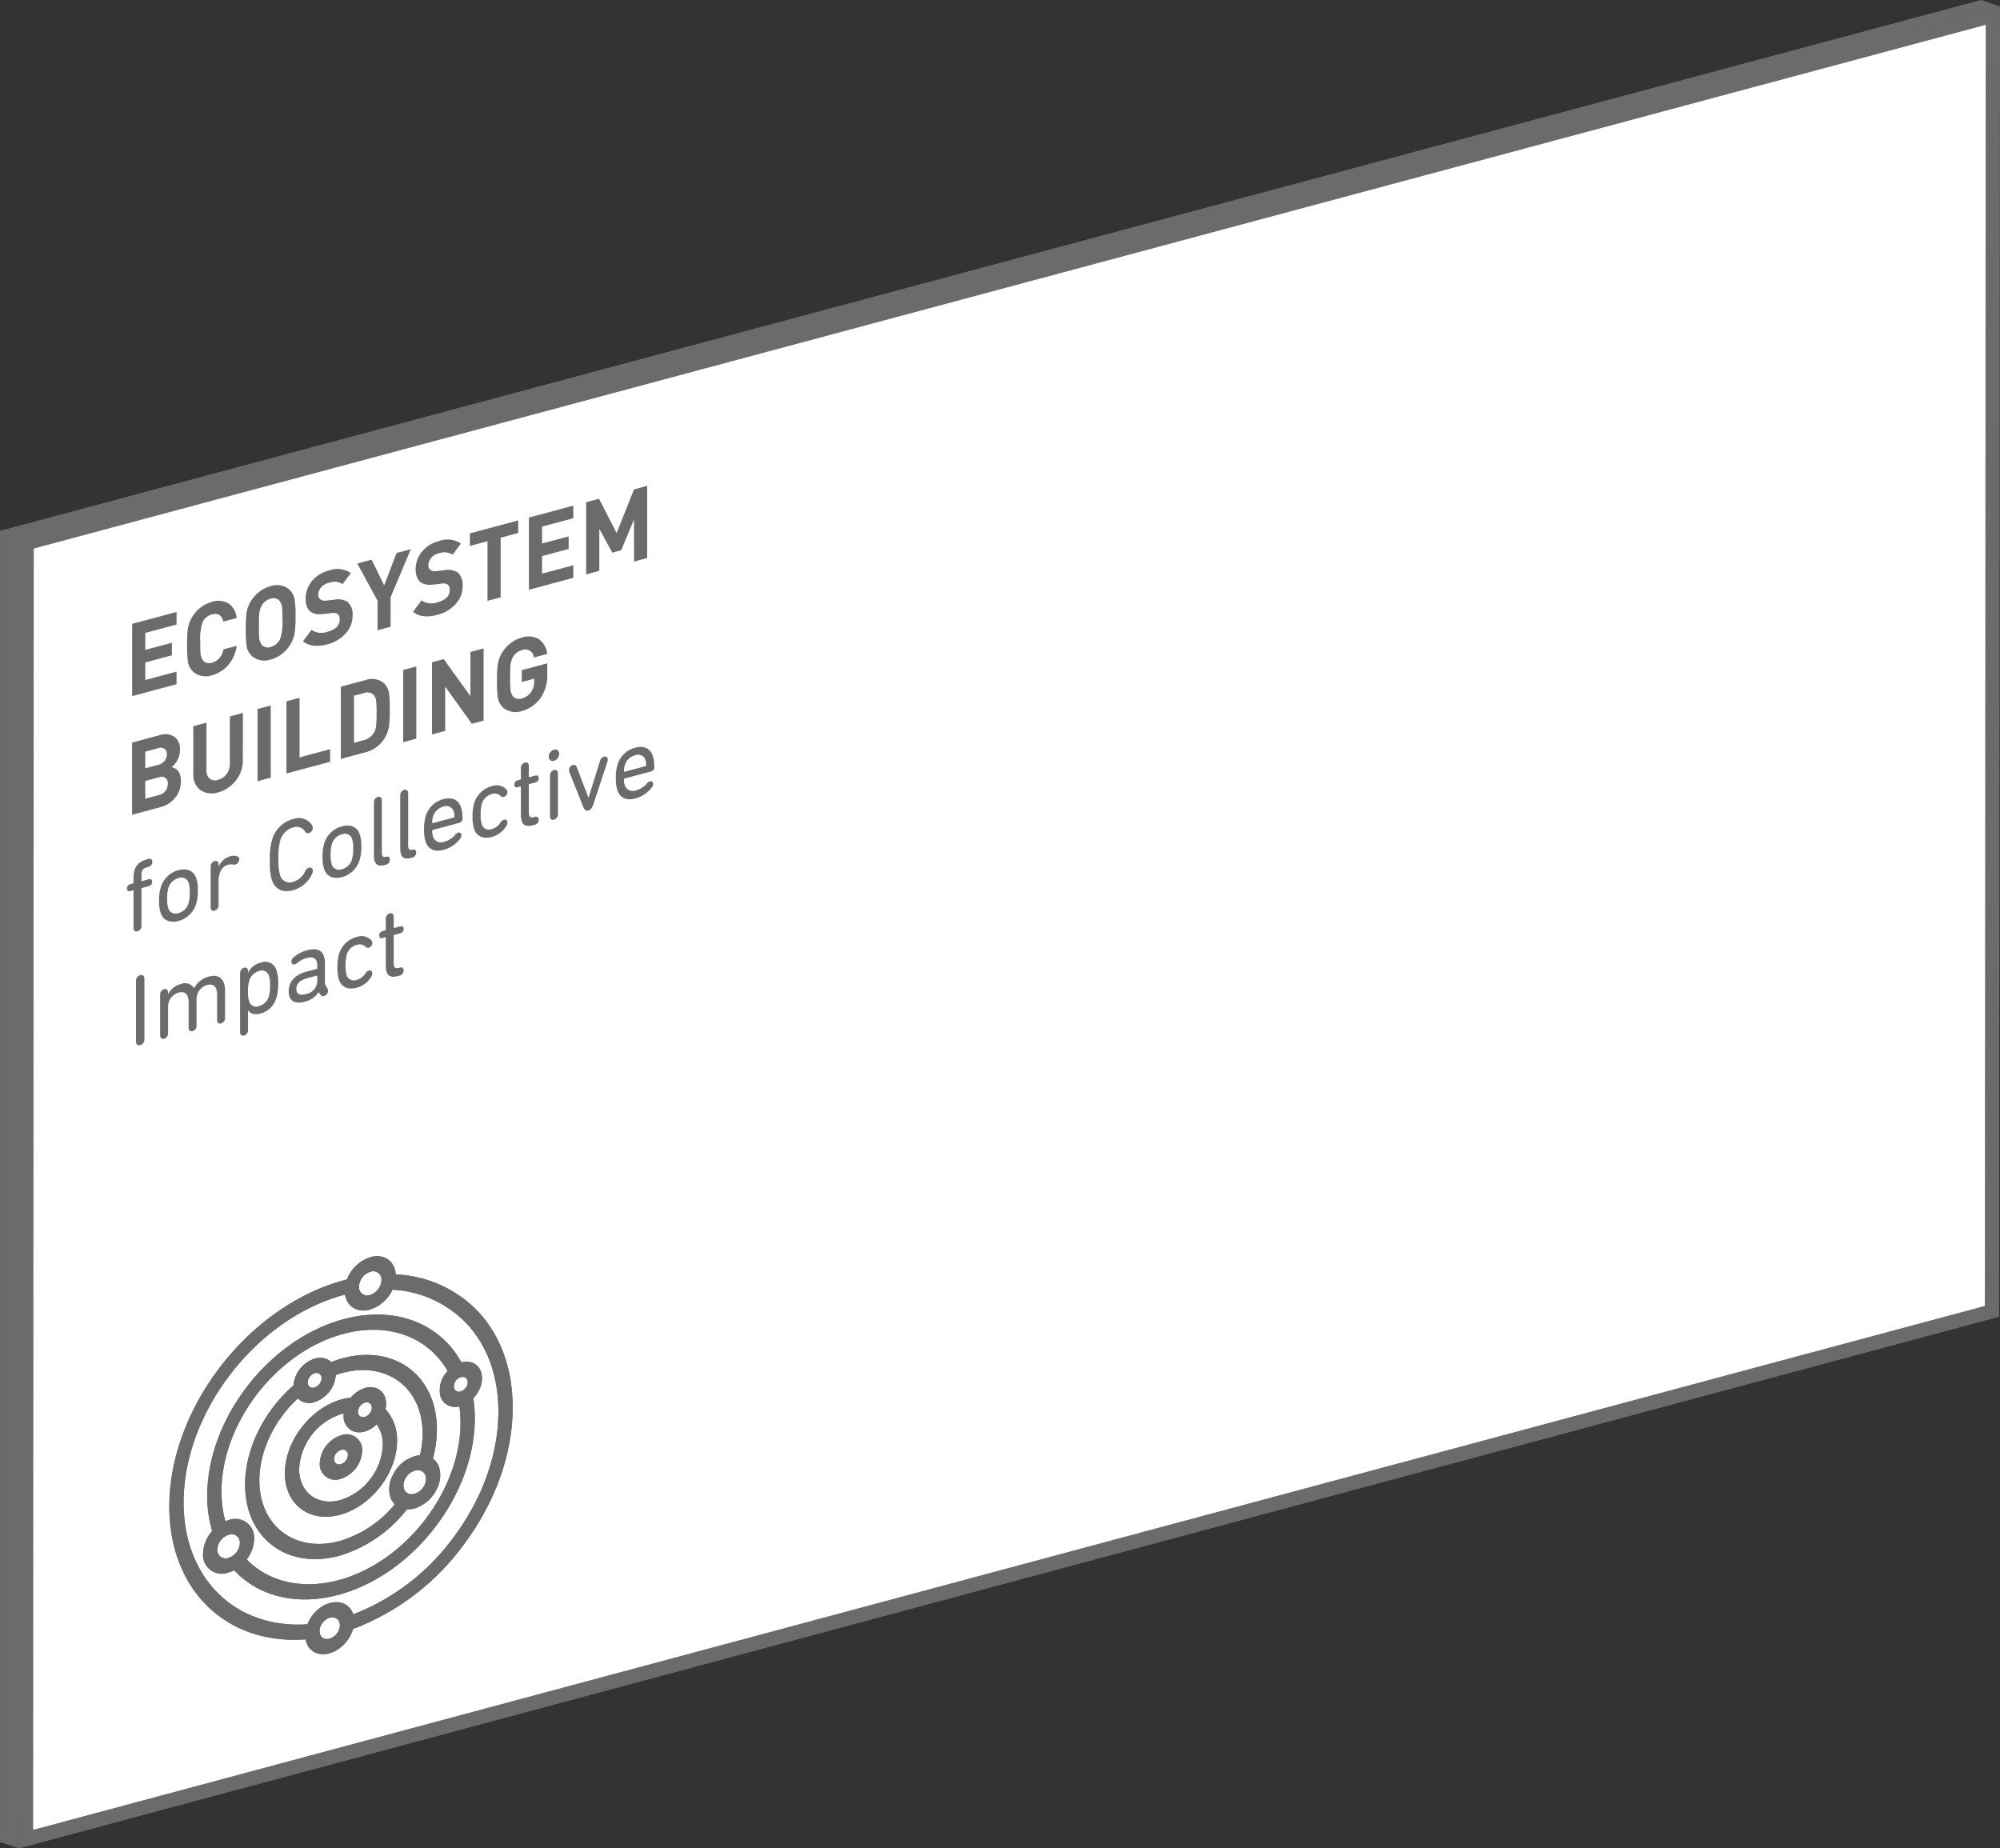 <svg xmlns="http://www.w3.org/2000/svg" xmlns:xlink="http://www.w3.org/1999/xlink" width="396.321" height="366.273" viewBox="0 0 396.321 366.273">
  <rect x="0" y="0" width="396.321" height="366.273" fill="#333333" stroke="none"/>
  <defs>
    <clipPath id="clip-path">
      <path id="패스_815" data-name="패스 815" d="M458.457,442.518a2,2,0,0,1,1.374-1.8,1.011,1.011,0,0,1,1.375,1.011,2,2,0,0,1-1.375,1.806,1.011,1.011,0,0,1-1.374-1.013m-2.829.816a3.093,3.093,0,0,0,4.2,3.1,6.114,6.114,0,0,0,4.2-5.521,3.091,3.091,0,0,0-4.2-3.094,6.113,6.113,0,0,0-4.2,5.518m-4.088,1.178a12.061,12.061,0,0,1,8.291-10.887c.189-.055.376-.089.563-.13a3.182,3.182,0,0,0,2.024,3.58,3.651,3.651,0,0,0,2.141-.01,5.069,5.069,0,0,0,1.043-.435,6.079,6.079,0,0,0,1.306-.976,6.906,6.906,0,0,1,1.213,4.077,12.057,12.057,0,0,1-8.291,10.887c-4.571,1.319-8.291-1.42-8.291-6.106m12.325-10.345c-.652-.21-.866-1.013-.479-1.792a2.081,2.081,0,0,1,.845-.89,1.642,1.642,0,0,1,.341-.142,1.2,1.2,0,0,1,.7,0c.652.21.866,1.013.479,1.792a2.072,2.072,0,0,1-.845.89,1.638,1.638,0,0,1-.341.142,1.185,1.185,0,0,1-.7,0m-2.089-3.826a11.558,11.558,0,0,0-1.945.384c-6.13,1.768-11.119,8.319-11.119,14.6s4.989,9.958,11.119,8.19,11.12-8.318,11.12-14.6a8.909,8.909,0,0,0-2.31-6.277c.445-1.928-.289-3.681-1.923-4.207a3.647,3.647,0,0,0-2.14.013,5.854,5.854,0,0,0-2.8,1.9M473.3,449.416a1.53,1.53,0,0,1-1.021-1.108,2.6,2.6,0,0,1,.246-1.806,3.246,3.246,0,0,1,1.924-1.674,1.953,1.953,0,0,1,1.136-.007,1.526,1.526,0,0,1,1.022,1.108,2.593,2.593,0,0,1-.246,1.8,3.249,3.249,0,0,1-1.924,1.675,1.958,1.958,0,0,1-1.137.007m-14.5-23.537c.342-.121.687-.235,1.03-.334,8.92-2.572,16.177,2.773,16.177,11.914a18.786,18.786,0,0,1-.512,4.285,7.018,7.018,0,0,0-5.4,3.977,5.89,5.89,0,0,0-.556,4.091,3.693,3.693,0,0,0,.961,1.693,22.486,22.486,0,0,1-10.67,7.2c-8.919,2.572-16.177-2.773-16.177-11.916,0-5.773,2.893-11.885,7.622-16.267a3.229,3.229,0,0,0,3.326.726,6.131,6.131,0,0,0,4.2-5.367m-5.57,1.456a2,2,0,0,1,1.372-1.8,1.011,1.011,0,0,1,1.375,1.012,2,2,0,0,1-1.375,1.8,1.01,1.01,0,0,1-1.372-1.012m-2.818.6c-5.929,5.177-9.587,12.636-9.587,19.672,0,10.74,8.526,17.02,19.006,14a26.622,26.622,0,0,0,13.066-9.107,4.846,4.846,0,0,0,1.539-.184,7.358,7.358,0,0,0,4.359-3.794,5.876,5.876,0,0,0,.557-4.091,3.585,3.585,0,0,0-1.306-1.988,22.4,22.4,0,0,0,.791-5.792c0-10.74-8.526-17.02-19.006-14-.648.187-1.295.418-1.937.67a3.247,3.247,0,0,0-3.291-.686,6.138,6.138,0,0,0-4.191,5.3m-15.087,32.531a3.245,3.245,0,0,1,2.233-2.931,1.642,1.642,0,0,1,2.232,1.644,3.248,3.248,0,0,1-2.232,2.931,1.641,1.641,0,0,1-2.233-1.644m46.931-31.944a1.873,1.873,0,0,1,.894-2.027,1.728,1.728,0,0,1,.419-.189,1.231,1.231,0,0,1,.629-.023.929.929,0,0,1,.677.629,1.527,1.527,0,0,1-.089,1.1,2.092,2.092,0,0,1-.805.928,1.679,1.679,0,0,1-.415.184,1,1,0,0,1-1.31-.6m-46.11,20.433c0-13.385,10.625-27.338,23.685-31.1,8.962-2.584,17.125.253,21.141,7.228a5.377,5.377,0,0,0-1.413,5.094,3.024,3.024,0,0,0,3.742,1.9,23.856,23.856,0,0,1,.217,3.219c0,13.384-10.626,27.338-23.686,31.1-7.324,2.113-14.2.626-18.681-3.964a6.9,6.9,0,0,0,1.47-4.072,3.724,3.724,0,0,0-5.062-3.729,5.887,5.887,0,0,0-.645.234,22.33,22.33,0,0,1-.767-5.913m-2.829.815a24.8,24.8,0,0,0,.977,7.037,7.03,7.03,0,0,0-1.8,4.475,3.723,3.723,0,0,0,5.062,3.727,6.019,6.019,0,0,0,1.1-.442c5,5.362,12.826,7.14,21.177,4.732,14.62-4.214,26.514-19.834,26.514-34.818a26.369,26.369,0,0,0-.3-4,6.4,6.4,0,0,0,1.257-1.859,4.661,4.661,0,0,0,.273-3.363,2.846,2.846,0,0,0-2.073-1.924,3.727,3.727,0,0,0-1.809.045c-4.424-8.053-13.684-11.358-23.858-8.425-14.62,4.214-26.514,19.834-26.514,34.817m23.35,28.381a1.366,1.366,0,0,1-1-.923,2.24,2.24,0,0,1,.131-1.615,3.052,3.052,0,0,1,1.181-1.36,2.492,2.492,0,0,1,.614-.276,1.81,1.81,0,0,1,.926-.034,1.364,1.364,0,0,1,.994.922h0a2.24,2.24,0,0,1-.131,1.615,3.062,3.062,0,0,1-1.181,1.361,2.558,2.558,0,0,1-.612.275,1.81,1.81,0,0,1-.926.034m-28.029-27.031c0-17.628,13.993-36,31.193-40.962.269-.077.534-.135.8-.206.376,2.375,2.469,3.68,4.994,2.95a7.389,7.389,0,0,0,4.419-3.933A21.893,21.893,0,0,1,484.8,415.76c4.072,4.388,6.225,10.394,6.225,17.369,0,8.356-3.125,17.16-8.8,24.793a44.483,44.483,0,0,1-19.986,15.38c-.01-.031-.015-.063-.025-.093a3.283,3.283,0,0,0-2.39-2.22,4.91,4.91,0,0,0-3.7.743A7.326,7.326,0,0,0,453.289,475c-.039.091-.072.183-.108.274-14.28.946-24.544-9.065-24.544-24.159m34.757-42.761a3.246,3.246,0,0,1,2.231-2.931,1.643,1.643,0,0,1,2.235,1.643A3.25,3.25,0,0,1,465.626,410a1.642,1.642,0,0,1-2.231-1.646m-2.389-1.416c-.391.1-.784.2-1.175.315-18.76,5.41-34.023,25.452-34.023,44.677,0,16.548,11.312,27.491,27.014,26.331a4.249,4.249,0,0,0,.153.617,3.284,3.284,0,0,0,2.39,2.217,4.313,4.313,0,0,0,2.223-.082,5.976,5.976,0,0,0,1.472-.66,7.337,7.337,0,0,0,2.838-3.267,7.05,7.05,0,0,0,.313-.873,48.436,48.436,0,0,0,22.045-16.859c6.189-8.325,9.6-17.928,9.6-27.041,0-7.607-2.348-14.158-6.79-18.947a23.919,23.919,0,0,0-16.389-7.422c-.159-2.67-2.359-4.2-5.049-3.421a7.44,7.44,0,0,0-4.62,4.414" transform="translate(-425.808 -402.323)" fill="#6b6b6b"/>
    </clipPath>
  </defs>
  <g id="그룹_1281" data-name="그룹 1281" transform="translate(-764.052 -444.995)">
    <path id="패스_774" data-name="패스 774" d="M405.766,332.212l389.622-104.53-.179,256.765L405.643,589.029Z" transform="translate(363.57 220.402)" fill="#fff"/>
    <path id="패스_775" data-name="패스 775" d="M794.386,230.05,794.209,483.9,407.459,587.724l.122-253.9L794.386,230.05m2.818-3.671h0Zm0,0L404.767,331.663,404.642,591.4,797.023,486.059l.182-259.68Z" transform="translate(363.162 219.871)" fill="#6b6b6b"/>
    <path id="패스_776" data-name="패스 776" d="M794.54,225.487,401.977,330.674V590.5l3.751,1.256,1.533-258.652L798.3,226.749Z" transform="translate(362.076 219.508)" fill="#6b6b6b"/>
    <path id="패스_803" data-name="패스 803" d="M518.45,335.556c-.075.02-.113-.01-.113-.091a4.009,4.009,0,0,1,.131-1.119,2.89,2.89,0,0,1,2.064-2.059,1.526,1.526,0,0,1,2.062.954,3.286,3.286,0,0,1,.131,1.049.141.141,0,0,1-.113.151Zm2.195,5.28a6.166,6.166,0,0,0,3.224-2.192,1.111,1.111,0,0,0,.243-.667.5.5,0,0,0-.656-.528,1.148,1.148,0,0,0-.543.387,4.333,4.333,0,0,1-2.156,1.4,1.664,1.664,0,0,1-2.268-1.06,3.421,3.421,0,0,1-.151-1.126.141.141,0,0,1,.113-.151l5.269-1.412a.824.824,0,0,0,.618-.808,6.786,6.786,0,0,0-.3-2.251c-.487-1.517-1.762-2.1-3.525-1.627a4.92,4.92,0,0,0-3.506,3.532,8.674,8.674,0,0,0-.28,2.506,7.014,7.014,0,0,0,.3,2.352c.507,1.551,1.762,2.14,3.619,1.643m-9.375,2.39c.507-.135.75-.462,1.032-1.32l2.736-8.29a1.357,1.357,0,0,0,.076-.442.568.568,0,0,0-.769-.6,1.131,1.131,0,0,0-.75.8l-2.269,7.3-.037.01-2.325-6.068a.584.584,0,0,0-.75-.4,1.057,1.057,0,0,0-.769,1.011,1.029,1.029,0,0,0,.076.4l2.718,6.827c.28.708.525.905,1.03.769m-7.593,1.13c0,.563.338.814.788.694a1.114,1.114,0,0,0,.787-1.116v-8.016c0-.563-.338-.815-.787-.694a1.113,1.113,0,0,0-.788,1.115Zm.788-10.961a1.507,1.507,0,0,0,1.03-1.381.789.789,0,0,0-1.03-.829,1.488,1.488,0,0,0-1.032,1.381.8.8,0,0,0,1.032.829m-3.863,12.69a1.03,1.03,0,0,0,.845-1.011.545.545,0,0,0-.769-.577c-.957.256-1.2.02-1.2-1.005v-5.345a.142.142,0,0,1,.113-.151l1.181-.315a.876.876,0,0,0,.676-.864c0-.4-.245-.618-.676-.5l-1.181.315c-.075.021-.113-.01-.113-.09v-2.11c0-.563-.338-.814-.787-.693a1.112,1.112,0,0,0-.788,1.115v2.11a.14.14,0,0,1-.113.151l-.505.135a.873.873,0,0,0-.676.864c0,.4.243.618.676.5l.505-.135c.076-.02.113.01.113.09v5.405c0,2.009.676,2.652,2.513,2.161Zm-8.454,2.386a4.8,4.8,0,0,0,2.869-2.176,1.343,1.343,0,0,0,.224-.683.524.524,0,0,0-.693-.557,1.3,1.3,0,0,0-.694.588,2.891,2.891,0,0,1-1.706,1.26,1.47,1.47,0,0,1-2.006-.968,6.306,6.306,0,0,1-.207-1.914,7.435,7.435,0,0,1,.207-2,2.78,2.78,0,0,1,2.006-2.045,1.648,1.648,0,0,1,1.706.348.7.7,0,0,0,.694.215.982.982,0,0,0,.693-.929.827.827,0,0,0-.224-.563,2.692,2.692,0,0,0-2.869-.638,4.959,4.959,0,0,0-3.543,3.542,9.68,9.68,0,0,0-.282,2.507,8.043,8.043,0,0,0,.282,2.376c.505,1.531,1.819,2.1,3.543,1.643m-11.7-2.734c-.075.021-.113-.01-.113-.09a4.015,4.015,0,0,1,.131-1.12,2.893,2.893,0,0,1,2.062-2.059,1.53,1.53,0,0,1,2.064.954,3.3,3.3,0,0,1,.131,1.05.141.141,0,0,1-.113.151Zm2.193,5.28a6.162,6.162,0,0,0,3.225-2.19,1.114,1.114,0,0,0,.244-.667.494.494,0,0,0-.656-.528,1.128,1.128,0,0,0-.543.387,4.324,4.324,0,0,1-2.156,1.4,1.662,1.662,0,0,1-2.268-1.06,3.406,3.406,0,0,1-.151-1.125.141.141,0,0,1,.113-.151l5.269-1.412a.825.825,0,0,0,.618-.808,6.812,6.812,0,0,0-.3-2.251c-.487-1.517-1.762-2.1-3.525-1.629A4.925,4.925,0,0,0,479,344.517a8.687,8.687,0,0,0-.28,2.507,6.968,6.968,0,0,0,.3,2.351c.507,1.553,1.762,2.14,3.618,1.643m-6.279,1.562a1.014,1.014,0,0,0,.805-1c0-.463-.282-.708-.731-.588-.619.166-.863-.07-.863-.874V339.831c0-.563-.338-.815-.787-.694a1.111,1.111,0,0,0-.787,1.115V350.64c0,1.729.58,2.417,2.193,1.985Zm-5.213,1.4a1.014,1.014,0,0,0,.807-1c0-.463-.281-.708-.731-.588-.619.166-.863-.07-.863-.874V341.227c0-.563-.338-.815-.788-.694a1.113,1.113,0,0,0-.787,1.115v10.39c0,1.727.581,2.415,2.193,1.983Zm-8.7.884a1.5,1.5,0,0,1-2.026-.964,6.134,6.134,0,0,1-.207-1.914,7.163,7.163,0,0,1,.207-2,2.851,2.851,0,0,1,2.026-2.049,1.5,1.5,0,0,1,2.024.964,6.044,6.044,0,0,1,.206,1.895,7.374,7.374,0,0,1-.206,2.024,2.854,2.854,0,0,1-2.024,2.049m0,1.568a4.981,4.981,0,0,0,3.542-3.543,8.483,8.483,0,0,0,.3-2.531,6.876,6.876,0,0,0-.3-2.351c-.487-1.517-1.8-2.11-3.542-1.643a4.95,4.95,0,0,0-3.544,3.542,8.481,8.481,0,0,0-.3,2.511,6.964,6.964,0,0,0,.3,2.37c.487,1.5,1.8,2.111,3.544,1.644m-13.912.491c.638,1.92,2.1,2.673,4.255,2.1a5.826,5.826,0,0,0,3.732-3.231,1.439,1.439,0,0,0,.149-.6.571.571,0,0,0-.769-.617,1.2,1.2,0,0,0-.749.7,3.71,3.71,0,0,1-2.363,2.079,1.943,1.943,0,0,1-2.624-1.4,10.051,10.051,0,0,1-.3-3.2,11.839,11.839,0,0,1,.3-3.356,3.722,3.722,0,0,1,2.624-2.814,2,2,0,0,1,2.363.814.632.632,0,0,0,.749.3,1.059,1.059,0,0,0,.769-1.029.969.969,0,0,0-.149-.522,3.134,3.134,0,0,0-3.732-1.232,5.916,5.916,0,0,0-4.255,4.376,13.3,13.3,0,0,0-.356,3.913,11.306,11.306,0,0,0,.356,3.722m-11.323,6.149a1.111,1.111,0,0,0,.787-1.115v-4.662c0-1.608.545-2.959,1.893-3.321a2.428,2.428,0,0,1,1.032-.035.95.95,0,0,0,.394,0,1.091,1.091,0,0,0,.787-1.056.583.583,0,0,0-.45-.6,2.227,2.227,0,0,0-1.33.015,3.453,3.453,0,0,0-2.307,2.085l-.018,0v-.442c0-.562-.338-.814-.787-.693a1.11,1.11,0,0,0-.787,1.115v8.018c0,.563.336.814.787.693m-7.162.473a1.5,1.5,0,0,1-2.024-.964,6.135,6.135,0,0,1-.207-1.914,7.156,7.156,0,0,1,.207-2,2.852,2.852,0,0,1,2.024-2.05,1.5,1.5,0,0,1,2.026.964,6.044,6.044,0,0,1,.206,1.895,7.38,7.38,0,0,1-.206,2.024,2.854,2.854,0,0,1-2.026,2.05m0,1.567a4.981,4.981,0,0,0,3.543-3.542,8.483,8.483,0,0,0,.3-2.531,6.865,6.865,0,0,0-.3-2.351c-.487-1.517-1.8-2.111-3.543-1.644a4.95,4.95,0,0,0-3.543,3.543,8.435,8.435,0,0,0-.3,2.511,6.934,6.934,0,0,0,.3,2.37c.487,1.5,1.8,2.11,3.543,1.643m-7.217-7.912c-.076.021-.113-.01-.113-.09v-.945c0-1.166.225-1.467,1.388-1.778a1,1,0,0,0,.767-.99c0-.463-.28-.708-.825-.563l-.131.035c-1.875.5-2.774,1.508-2.774,3.818v.845a.141.141,0,0,1-.113.151l-.505.135a.873.873,0,0,0-.676.864c0,.4.244.618.676.5l.505-.135c.075-.02.113.01.113.09v7.334c0,.563.338.815.787.694a1.114,1.114,0,0,0,.788-1.116v-7.334a.141.141,0,0,1,.113-.151l1.33-.356a.873.873,0,0,0,.676-.864c0-.4-.244-.618-.676-.5Z" transform="translate(369.365 262.373)" fill="#6b6b6b"/>
    <path id="패스_804" data-name="패스 804" d="M502.841,320.406l-5.044,1.351v2.351l2.456-.659v.543a3.537,3.537,0,0,1-.6,2.069,3.17,3.17,0,0,1-1.857,1.3,1.664,1.664,0,0,1-1.668-.3,2.839,2.839,0,0,1-.6-1.789q-.038-.351-.038-2.079t.038-2.1a4.435,4.435,0,0,1,.6-2.09A2.9,2.9,0,0,1,497.8,317.8a1.727,1.727,0,0,1,2.406,1.446l2.632-.705a4.182,4.182,0,0,0-1.484-2.8,3.974,3.974,0,0,0-3.55-.435,6.556,6.556,0,0,0-3.606,2.534,6.292,6.292,0,0,0-1.164,2.783,23.837,23.837,0,0,0-.151,3.276,22.01,22.01,0,0,0,.149,3.2,3.447,3.447,0,0,0,1.163,2.159,3.849,3.849,0,0,0,3.6.6,6.671,6.671,0,0,0,3.768-2.642,7.9,7.9,0,0,0,1.275-4.713Zm-12.617-2.949-2.607.7v8.761l-5.287-7.344-2.324.622V334.5l2.606-.7v-8.782l5.287,7.365,2.325-.622Zm-13.33,3.571-2.606.7v14.306l2.606-.7Zm-7.967,11.72a3.553,3.553,0,0,1-.469,1.472,3.2,3.2,0,0,1-1.95,1.406l-1.969.528V326.83l1.969-.526a1.853,1.853,0,0,1,1.95.362,2.058,2.058,0,0,1,.469,1.16,20.722,20.722,0,0,1,.093,2.406,23.678,23.678,0,0,1-.093,2.517m2.587-6.26a3.574,3.574,0,0,0-1.237-2.32,3.82,3.82,0,0,0-3.525-.422l-4.818,1.291v14.307l4.818-1.291a6.274,6.274,0,0,0,3.525-2.311,6.556,6.556,0,0,0,1.237-3.043,27.741,27.741,0,0,0,.113-3.166,24.874,24.874,0,0,0-.113-3.045m-11.7,10.932-6.056,1.623V327.227l-2.606.7v14.307l8.661-2.321Zm-11.773-8.66-2.607.7v14.307l2.607-.7Zm-5.512,1.477-2.587.693v9.3a3.488,3.488,0,0,1-.628,2.1,2.983,2.983,0,0,1-1.7,1.157,1.75,1.75,0,0,1-1.688-.251,2.226,2.226,0,0,1-.618-1.764v-9.3l-2.607.7v9.4a3.741,3.741,0,0,0,1.406,3.25,3.953,3.953,0,0,0,3.506.457,6.545,6.545,0,0,0,3.506-2.337,6.277,6.277,0,0,0,1.4-4Zm-15.335,15.422a2.253,2.253,0,0,1-1.294.849l-2.72.728v-3.516l2.72-.729a1.227,1.227,0,0,1,1.744,1.282,2.316,2.316,0,0,1-.45,1.387m-.187-5.929a2.321,2.321,0,0,1-1.275.794l-2.551.684v-3.3l2.551-.683a1.457,1.457,0,0,1,1.275.11,1.246,1.246,0,0,1,.449,1.074,2.065,2.065,0,0,1-.449,1.316m1.4,1.261a4.466,4.466,0,0,0,1.088-1.3,4.286,4.286,0,0,0,.563-2.1,3.029,3.029,0,0,0-1.1-2.639,3.482,3.482,0,0,0-3.028-.275l-5.362,1.437v14.307l5.587-1.5a5.554,5.554,0,0,0,2.963-1.879,5.129,5.129,0,0,0,1.125-3.335q0-2.291-1.838-2.724" transform="translate(369.657 256.034)" fill="#6b6b6b"/>
    <path id="패스_805" data-name="패스 805" d="M522.638,293.884l-2.606.7-3.454,8.661-3.474-6.8-2.558.686V311.43l2.606-.7v-8.339l2.569,4.737,1.762-.472,2.549-6.109v8.34l2.606-.7ZM508,309.623l-6.187,1.657V307.8l5.269-1.412V303.9l-5.269,1.412v-3.356L508,300.3v-2.492l-8.792,2.356v14.306L508,312.114Zm-10.911-8.892-9.58,2.568v2.492l3.487-.935v11.816l2.607-.7V304.157l3.487-.935ZM485.03,311.014a3.593,3.593,0,0,0-2.549-.422l-1.575.182a1.685,1.685,0,0,1-1.209-.22,1.076,1.076,0,0,1-.421-.932,2.224,2.224,0,0,1,.534-1.439,2.858,2.858,0,0,1,1.527-.922,3.077,3.077,0,0,1,2.738.252l1.65-2.19a4.766,4.766,0,0,0-4.312-.512,6.384,6.384,0,0,0-3.394,2.1,5.341,5.341,0,0,0-1.256,3.481q0,3.475,3.543,3.05l1.612-.191a1.7,1.7,0,0,1,1.2.19,1.277,1.277,0,0,1,.394,1.091q0,1.767-2.363,2.4a3.511,3.511,0,0,1-3.224-.341l-1.688,2.261q1.742,1.421,4.875.583a7.24,7.24,0,0,0,3.553-2.107,5.118,5.118,0,0,0,1.4-3.56,3.233,3.233,0,0,0-1.032-2.758m-12.055-3.823-2.455,6.426-2.493-5.1-2.832.759,4.013,7.365v5.867l2.587-.693v-5.868l4.01-9.514Zm-9.748,9.665a3.6,3.6,0,0,0-2.551-.421l-1.574.18a1.686,1.686,0,0,1-1.209-.218,1.079,1.079,0,0,1-.422-.932,2.23,2.23,0,0,1,.535-1.44,2.867,2.867,0,0,1,1.527-.922,3.082,3.082,0,0,1,2.738.252l1.65-2.19a4.766,4.766,0,0,0-4.312-.512,6.385,6.385,0,0,0-3.394,2.1,5.344,5.344,0,0,0-1.257,3.483q0,3.475,3.544,3.049l1.612-.191a1.69,1.69,0,0,1,1.2.191,1.27,1.27,0,0,1,.394,1.09q0,1.769-2.362,2.4a3.514,3.514,0,0,1-3.225-.342l-1.686,2.261q1.742,1.423,4.873.583a7.207,7.207,0,0,0,3.553-2.107,5.109,5.109,0,0,0,1.4-3.559,3.242,3.242,0,0,0-1.03-2.759m-13.385,7.506a2.932,2.932,0,0,1-1.819,1.451,1.682,1.682,0,0,1-1.688-.311,2.8,2.8,0,0,1-.6-1.768q-.038-.35-.038-2.079t.038-2.1a4.446,4.446,0,0,1,.6-2.09,2.9,2.9,0,0,1,1.688-1.215,1.663,1.663,0,0,1,1.668.315,2.713,2.713,0,0,1,.619,1.764q.036.433.037,2.079a9.6,9.6,0,0,1-.505,3.954m2.943-7.842a3.386,3.386,0,0,0-1.163-2.159,3.845,3.845,0,0,0-3.6-.6,6.56,6.56,0,0,0-3.619,2.537,6.316,6.316,0,0,0-1.163,2.783,23.884,23.884,0,0,0-.149,3.276,21.982,21.982,0,0,0,.149,3.194,3.451,3.451,0,0,0,1.163,2.161,3.876,3.876,0,0,0,3.619.6,6.555,6.555,0,0,0,3.6-2.532,6.2,6.2,0,0,0,1.163-2.783,21.613,21.613,0,0,0,.167-3.281,19.711,19.711,0,0,0-.167-3.19m-14.137,9.776a3.122,3.122,0,0,1-2.249,2.632,1.667,1.667,0,0,1-1.668-.3,2.9,2.9,0,0,1-.619-1.785q-.038-.41-.037-2.079a9.756,9.756,0,0,1,.505-3.974,2.9,2.9,0,0,1,1.819-1.432q1.782-.477,2.249,1.427l2.643-.709a3.919,3.919,0,0,0-1.658-2.911,4.025,4.025,0,0,0-3.253-.293,6.535,6.535,0,0,0-3.6,2.531,6.29,6.29,0,0,0-1.163,2.783,23.846,23.846,0,0,0-.151,3.276,21.941,21.941,0,0,0,.151,3.2,3.434,3.434,0,0,0,1.163,2.159,3.848,3.848,0,0,0,3.6.6,6.321,6.321,0,0,0,3.205-2,7.25,7.25,0,0,0,1.706-3.833Zm-9.279,4.4-6.187,1.657v-3.475l5.267-1.412v-2.492l-5.267,1.412v-3.356l6.187-1.658v-2.491l-8.794,2.356v14.307l8.794-2.356Z" transform="translate(369.657 247.389)" fill="#6b6b6b"/>
    <path id="패스_806" data-name="패스 806" d="M473.314,366.424a1.031,1.031,0,0,0,.845-1.011.545.545,0,0,0-.769-.577c-.956.256-1.2.02-1.2-1.005v-5.345a.141.141,0,0,1,.113-.151l1.181-.317a.872.872,0,0,0,.676-.864c0-.4-.243-.618-.676-.5l-1.181.317c-.075.02-.113-.01-.113-.09v-2.11c0-.562-.336-.814-.787-.693a1.111,1.111,0,0,0-.787,1.115v2.11a.142.142,0,0,1-.113.151l-.507.135a.873.873,0,0,0-.674.864c0,.4.244.618.674.5l.507-.135c.075-.021.113.01.113.09v5.4c0,2.01.674,2.653,2.511,2.161Zm-8.454,2.385a4.793,4.793,0,0,0,2.869-2.173,1.341,1.341,0,0,0,.225-.684.525.525,0,0,0-.694-.557,1.3,1.3,0,0,0-.694.588,2.9,2.9,0,0,1-1.706,1.26,1.469,1.469,0,0,1-2.006-.97,6.3,6.3,0,0,1-.206-1.913,7.439,7.439,0,0,1,.206-2,2.78,2.78,0,0,1,2.006-2.045,1.653,1.653,0,0,1,1.706.346.7.7,0,0,0,.694.217.985.985,0,0,0,.694-.929.822.822,0,0,0-.225-.563,2.7,2.7,0,0,0-2.869-.638,4.961,4.961,0,0,0-3.543,3.542,9.683,9.683,0,0,0-.282,2.507,8.052,8.052,0,0,0,.282,2.376c.507,1.531,1.819,2.1,3.543,1.641m-10.086,1.257c-1.2.321-1.875,0-1.875-1.005,0-1.085.694-1.753,2.231-2.165l1.8-.483c.076-.02.113.011.113.091v1.064a2.694,2.694,0,0,1-2.268,2.5m4.274-1.1-.318-.538a1.723,1.723,0,0,1-.169-.939v-3.457c0-2.37-1.125-3.3-3.525-2.652a6.26,6.26,0,0,0-2.736,1.457,1.045,1.045,0,0,0-.374.783c0,.443.262.653.674.543a1.408,1.408,0,0,0,.45-.262,5.3,5.3,0,0,1,1.837-.974c1.575-.422,2.155.186,2.155,1.533v.462a.14.14,0,0,1-.113.151l-2.042.548c-2.231.6-3.506,1.923-3.506,3.913,0,1.828,1.163,2.582,3.169,2.044a4.551,4.551,0,0,0,2.756-1.883l.018-.006.356.508a.621.621,0,0,0,.694.237,1.088,1.088,0,0,0,.807-1.021.87.87,0,0,0-.132-.446m-13.536,3.466a1.459,1.459,0,0,1-1.986-.974,5.829,5.829,0,0,1-.207-1.895,7.011,7.011,0,0,1,.207-2.024,2.771,2.771,0,0,1,1.986-2.04,1.454,1.454,0,0,1,1.969.98,5.891,5.891,0,0,1,.207,1.914,6.949,6.949,0,0,1-.207,2,2.763,2.763,0,0,1-1.969,2.034m-2.98,5.863a1.112,1.112,0,0,0,.787-1.115V373.3l.02-.006c.411.632,1.2.964,2.549.6a4.46,4.46,0,0,0,3.093-3.24,9.67,9.67,0,0,0,.32-2.7,8,8,0,0,0-.32-2.548,2.329,2.329,0,0,0-3.093-1.581,3.74,3.74,0,0,0-2.549,1.968l-.02.006v-.262c0-.562-.336-.814-.787-.693a1.113,1.113,0,0,0-.788,1.115V377.6c0,.562.338.812.788.693m-16.628-.066c0,.563.336.814.787.694a1.114,1.114,0,0,0,.787-1.115v-5.125a2.893,2.893,0,0,1,2.062-2.9c1.35-.362,2.006.366,2.006,1.913v5.024c0,.563.338.814.788.694a1.114,1.114,0,0,0,.787-1.116v-5.124a2.9,2.9,0,0,1,2.062-2.9c1.35-.362,2.006.367,2.006,1.914V375.2c0,.563.338.814.788.693a1.111,1.111,0,0,0,.787-1.115v-5.425c0-2.251-1.181-3.3-3.205-2.758a4.569,4.569,0,0,0-2.907,2.286l-.018,0a2.143,2.143,0,0,0-2.625-.8,3.893,3.893,0,0,0-2.513,1.979l-.018.006v-.282c0-.563-.338-.814-.787-.694a1.112,1.112,0,0,0-.787,1.115Zm-4.782,1.22c0,.6.338.874.845.739A1.161,1.161,0,0,0,422.79,379V367.062c0-.6-.336-.874-.823-.745a1.167,1.167,0,0,0-.845,1.191Z" transform="translate(369.88 271.914)" fill="#6b6b6b"/>
    <path id="패스_813" data-name="패스 813" d="M458.457,442.518a2,2,0,0,1,1.374-1.8,1.011,1.011,0,0,1,1.375,1.011,2,2,0,0,1-1.375,1.806,1.011,1.011,0,0,1-1.374-1.013m-2.829.816a3.093,3.093,0,0,0,4.2,3.1,6.114,6.114,0,0,0,4.2-5.521,3.091,3.091,0,0,0-4.2-3.094,6.113,6.113,0,0,0-4.2,5.518m-4.088,1.178a12.061,12.061,0,0,1,8.291-10.887c.189-.055.376-.089.563-.13a3.182,3.182,0,0,0,2.024,3.58,3.651,3.651,0,0,0,2.141-.01,5.069,5.069,0,0,0,1.043-.435,6.079,6.079,0,0,0,1.306-.976,6.906,6.906,0,0,1,1.213,4.077,12.057,12.057,0,0,1-8.291,10.887c-4.571,1.319-8.291-1.42-8.291-6.106m12.325-10.345c-.652-.21-.866-1.013-.479-1.792a2.081,2.081,0,0,1,.845-.89,1.642,1.642,0,0,1,.341-.142,1.2,1.2,0,0,1,.7,0c.652.21.866,1.013.479,1.792a2.072,2.072,0,0,1-.845.89,1.638,1.638,0,0,1-.341.142,1.185,1.185,0,0,1-.7,0m-2.089-3.826a11.558,11.558,0,0,0-1.945.384c-6.13,1.768-11.119,8.319-11.119,14.6s4.989,9.958,11.119,8.19,11.12-8.318,11.12-14.6a8.909,8.909,0,0,0-2.31-6.277c.445-1.928-.289-3.681-1.923-4.207a3.647,3.647,0,0,0-2.14.013,5.854,5.854,0,0,0-2.8,1.9M473.3,449.416a1.53,1.53,0,0,1-1.021-1.108,2.6,2.6,0,0,1,.246-1.806,3.246,3.246,0,0,1,1.924-1.674,1.953,1.953,0,0,1,1.136-.007,1.526,1.526,0,0,1,1.022,1.108,2.593,2.593,0,0,1-.246,1.8,3.249,3.249,0,0,1-1.924,1.675,1.958,1.958,0,0,1-1.137.007m-14.5-23.537c.342-.121.687-.235,1.03-.334,8.92-2.572,16.177,2.773,16.177,11.914a18.786,18.786,0,0,1-.512,4.285,7.018,7.018,0,0,0-5.4,3.977,5.89,5.89,0,0,0-.556,4.091,3.693,3.693,0,0,0,.961,1.693,22.486,22.486,0,0,1-10.67,7.2c-8.919,2.572-16.177-2.773-16.177-11.916,0-5.773,2.893-11.885,7.622-16.267a3.229,3.229,0,0,0,3.326.726,6.131,6.131,0,0,0,4.2-5.367m-5.57,1.456a2,2,0,0,1,1.372-1.8,1.011,1.011,0,0,1,1.375,1.012,2,2,0,0,1-1.375,1.8,1.01,1.01,0,0,1-1.372-1.012m-2.818.6c-5.929,5.177-9.587,12.636-9.587,19.672,0,10.74,8.526,17.02,19.006,14a26.622,26.622,0,0,0,13.066-9.107,4.846,4.846,0,0,0,1.539-.184,7.358,7.358,0,0,0,4.359-3.794,5.876,5.876,0,0,0,.557-4.091,3.585,3.585,0,0,0-1.306-1.988,22.4,22.4,0,0,0,.791-5.792c0-10.74-8.526-17.02-19.006-14-.648.187-1.295.418-1.937.67a3.247,3.247,0,0,0-3.291-.686,6.138,6.138,0,0,0-4.191,5.3m-15.087,32.531a3.245,3.245,0,0,1,2.233-2.931,1.642,1.642,0,0,1,2.232,1.644,3.248,3.248,0,0,1-2.232,2.931,1.641,1.641,0,0,1-2.233-1.644m46.931-31.944a1.873,1.873,0,0,1,.894-2.027,1.728,1.728,0,0,1,.419-.189,1.231,1.231,0,0,1,.629-.023.929.929,0,0,1,.677.629,1.527,1.527,0,0,1-.089,1.1,2.092,2.092,0,0,1-.805.928,1.679,1.679,0,0,1-.415.184,1,1,0,0,1-1.31-.6m-46.11,20.433c0-13.385,10.625-27.338,23.685-31.1,8.962-2.584,17.125.253,21.141,7.228a5.377,5.377,0,0,0-1.413,5.094,3.024,3.024,0,0,0,3.742,1.9,23.856,23.856,0,0,1,.217,3.219c0,13.384-10.626,27.338-23.686,31.1-7.324,2.113-14.2.626-18.681-3.964a6.9,6.9,0,0,0,1.47-4.072,3.724,3.724,0,0,0-5.062-3.729,5.887,5.887,0,0,0-.645.234,22.33,22.33,0,0,1-.767-5.913m-2.829.815a24.8,24.8,0,0,0,.977,7.037,7.03,7.03,0,0,0-1.8,4.475,3.723,3.723,0,0,0,5.062,3.727,6.019,6.019,0,0,0,1.1-.442c5,5.362,12.826,7.14,21.177,4.732,14.62-4.214,26.514-19.834,26.514-34.818a26.369,26.369,0,0,0-.3-4,6.4,6.4,0,0,0,1.257-1.859,4.661,4.661,0,0,0,.273-3.363,2.846,2.846,0,0,0-2.073-1.924,3.727,3.727,0,0,0-1.809.045c-4.424-8.053-13.684-11.358-23.858-8.425-14.62,4.214-26.514,19.834-26.514,34.817m23.35,28.381a1.366,1.366,0,0,1-1-.923,2.24,2.24,0,0,1,.131-1.615,3.052,3.052,0,0,1,1.181-1.36,2.492,2.492,0,0,1,.614-.276,1.81,1.81,0,0,1,.926-.034,1.364,1.364,0,0,1,.994.922h0a2.24,2.24,0,0,1-.131,1.615,3.062,3.062,0,0,1-1.181,1.361,2.558,2.558,0,0,1-.612.275,1.81,1.81,0,0,1-.926.034m-28.029-27.031c0-17.628,13.993-36,31.193-40.962.269-.077.534-.135.8-.206.376,2.375,2.469,3.68,4.994,2.95a7.389,7.389,0,0,0,4.419-3.933A21.893,21.893,0,0,1,484.8,415.76c4.072,4.388,6.225,10.394,6.225,17.369,0,8.356-3.125,17.16-8.8,24.793a44.483,44.483,0,0,1-19.986,15.38c-.01-.031-.015-.063-.025-.093a3.283,3.283,0,0,0-2.39-2.22,4.91,4.91,0,0,0-3.7.743A7.326,7.326,0,0,0,453.289,475c-.039.091-.072.183-.108.274-14.28.946-24.544-9.065-24.544-24.159m34.757-42.761a3.246,3.246,0,0,1,2.231-2.931,1.643,1.643,0,0,1,2.235,1.643A3.25,3.25,0,0,1,465.626,410a1.642,1.642,0,0,1-2.231-1.646m-2.389-1.416c-.391.1-.784.2-1.175.315-18.76,5.41-34.023,25.452-34.023,44.677,0,16.548,11.312,27.491,27.014,26.331a4.249,4.249,0,0,0,.153.617,3.284,3.284,0,0,0,2.39,2.217,4.313,4.313,0,0,0,2.223-.082,5.976,5.976,0,0,0,1.472-.66,7.337,7.337,0,0,0,2.838-3.267,7.05,7.05,0,0,0,.313-.873,48.436,48.436,0,0,0,22.045-16.859c6.189-8.325,9.6-17.928,9.6-27.041,0-7.607-2.348-14.158-6.79-18.947a23.919,23.919,0,0,0-16.389-7.422c-.159-2.67-2.359-4.2-5.049-3.421a7.44,7.44,0,0,0-4.62,4.414" transform="translate(371.791 291.593)" fill="#6b6b6b"/>
    <g id="그룹_1150" data-name="그룹 1150" transform="translate(797.599 693.915)" clip-path="url(#clip-path)">
      <path id="패스_814" data-name="패스 814" d="M425.808,416.3l68.046-19.617v76.173l-68.046,19.617Z" transform="translate(-425.808 -404.621)" fill="#6b6b6b"/>
    </g>
  </g>
</svg>
